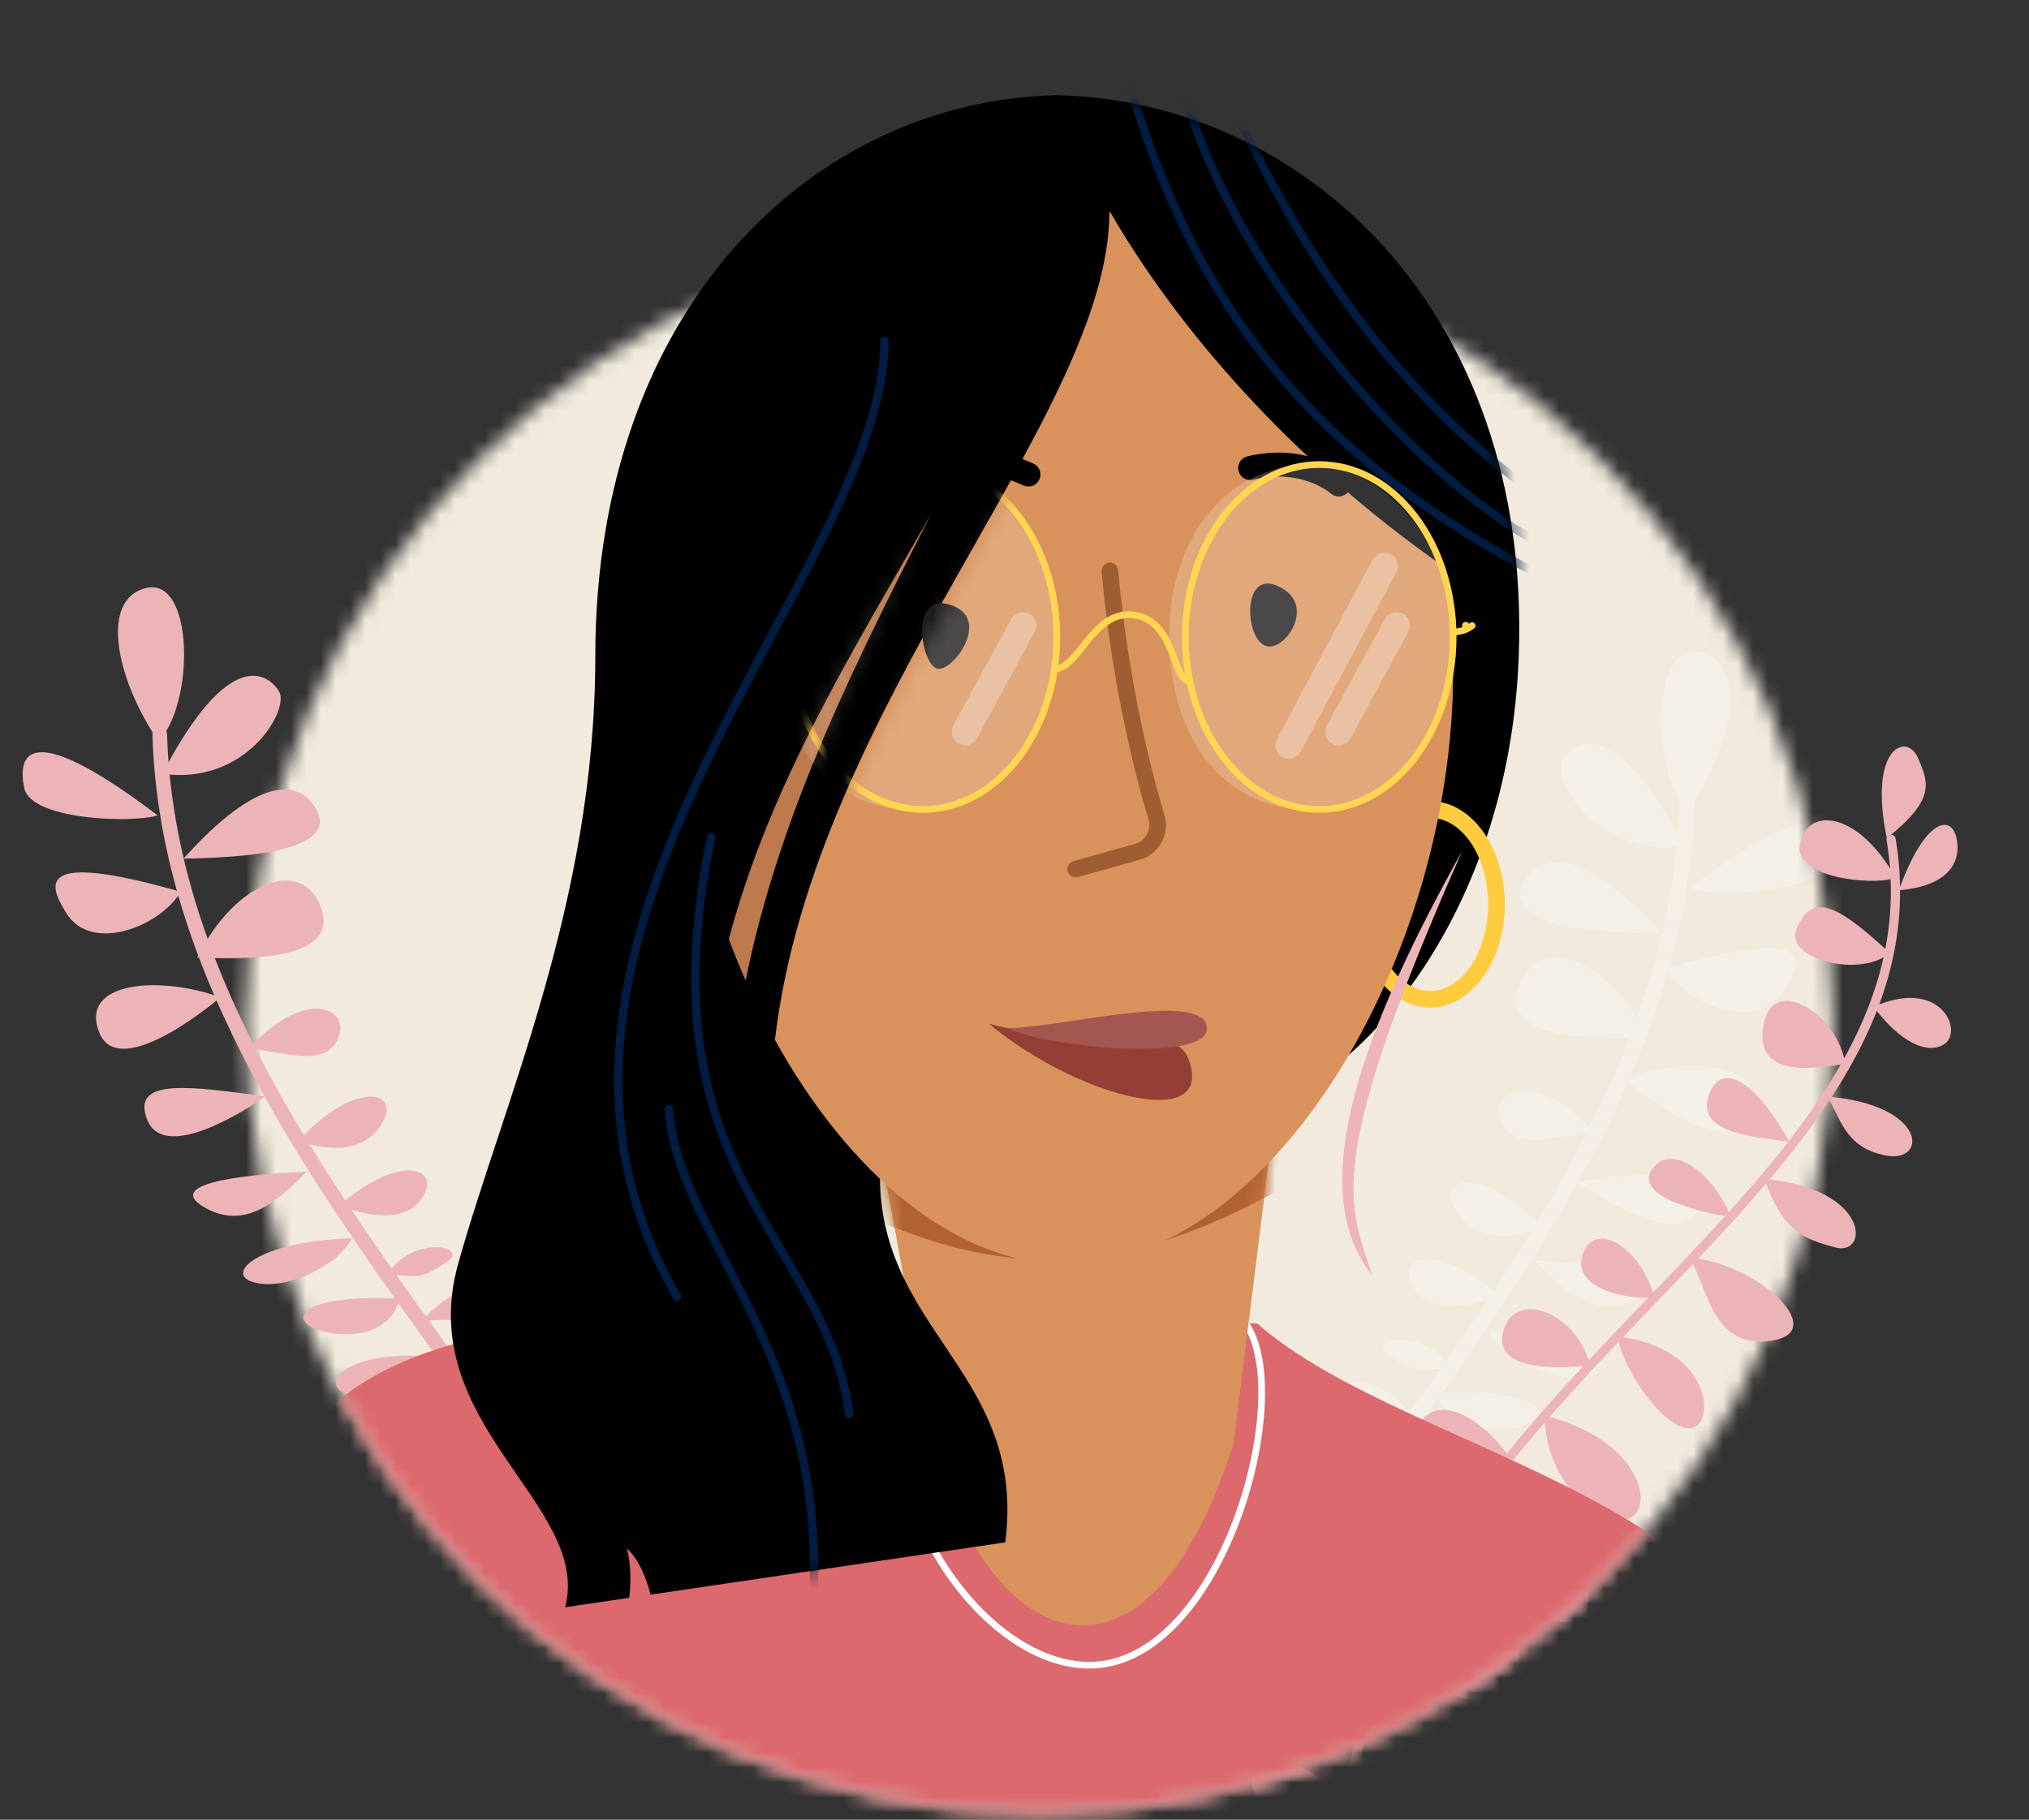 <svg width="136" height="122" viewBox="0 0 136 122" fill="none" xmlns="http://www.w3.org/2000/svg">
<rect x="0" y="0" width="136" height="122" fill="#333333" stroke="none"/>
<mask id="mask0_1_39619" style="mask-type:alpha" maskUnits="userSpaceOnUse" x="16" y="15" width="107" height="107">
<circle cx="69.669" cy="68.42" r="53.188" fill="#D9D9D9"/>
</mask>
<g mask="url(#mask0_1_39619)">
<circle cx="68.921" cy="68.171" r="59.93" fill="#F1EADD"/>
<g opacity="0.3">
<path d="M74.052 136.655C74.078 136.659 74.105 136.661 74.134 136.661C74.417 136.66 74.645 136.43 74.644 136.149C74.6 123.861 83.267 111.909 92.445 99.257C102.598 85.261 113.093 70.789 113.572 53.948C113.579 53.666 113.358 53.429 113.076 53.422C112.794 53.415 112.559 53.637 112.55 53.918C112.082 70.443 101.678 84.785 91.618 98.654C82.341 111.446 73.576 123.529 73.621 136.15C73.623 136.404 73.808 136.614 74.052 136.653L74.052 136.655Z" fill="white"/>
<path d="M113.145 54.418C115.998 50.278 117.348 44.508 114.002 43.708C110.656 42.908 110.604 51.751 113.145 54.418Z" fill="white"/>
<path d="M112.889 56.686C108.181 47.739 105.5 49.694 104.728 50.937C103.955 52.181 107.008 57.537 112.889 56.686Z" fill="white"/>
<path d="M113.213 59.599C122.469 52.56 122.995 55.495 122.533 57.691C122.07 59.889 115.083 60.16 113.213 59.599Z" fill="white"/>
<path d="M111.409 62.62C106.119 56.746 103.536 57.34 102.447 58.715C101.358 60.09 100.714 62.488 111.409 62.62Z" fill="white"/>
<path d="M111.606 64.941C122.138 61.9 120.696 64.633 119.613 66.407C117.88 69.245 113.095 67.39 111.606 64.941Z" fill="white"/>
<path d="M110.463 69.532C107.764 64.096 103.013 62.465 101.781 66.145C100.548 69.824 107.192 69.67 110.463 69.532Z" fill="white"/>
<path d="M108.851 72.319C113.025 70.783 118.737 71.16 117.319 74.759C115.901 78.357 108.851 72.319 108.851 72.319Z" fill="white"/>
<path d="M106.923 75.964C102.873 71.513 99.702 73.099 100.633 75.213C101.63 77.472 105.004 75.864 106.923 75.964Z" fill="white"/>
<path d="M105.722 79.234C110.7 78.591 115.165 77.829 113.974 80.867C112.783 83.906 106.896 80.104 105.722 79.234Z" fill="white"/>
<path d="M103.386 82.342C99.46 78.021 96.01 78.807 97.674 81.311C99.464 84.008 103.386 82.342 103.386 82.342Z" fill="white"/>
<path d="M102.828 84.517C108.316 84.734 112.706 85.488 109.899 87.042C107.092 88.596 104.854 86.545 102.828 84.517Z" fill="white"/>
<path d="M100.522 86.866C96.576 83.391 93.767 84.178 94.541 85.936C95.87 88.954 100.522 86.866 100.522 86.866Z" fill="white"/>
<path d="M99.704 89.17C106.266 89.351 108.763 91.715 106.424 92.269C104.085 92.823 100.478 90.905 99.704 89.17Z" fill="white"/>
<path d="M97.212 91.729C95.534 88.89 91.207 89.701 93.134 90.895C95.061 92.09 94.691 91.807 97.212 91.729Z" fill="white"/>
<path d="M96.362 93.388C104.845 92.986 104.151 95.685 100.445 95.863C96.739 96.041 96.362 93.388 96.362 93.388Z" fill="white"/>
<path d="M94.871 95.026C92.716 92.597 90.054 91.734 89.935 93.651C89.817 95.568 92.644 94.546 94.871 95.026Z" fill="white"/>
<path d="M93.868 97.48C100.143 96.822 102.178 99.495 99.924 100.077C97.669 100.658 94.679 98.59 93.868 97.48Z" fill="white"/>
<path d="M91.731 99.367C87.954 94.45 86.138 96.725 86.723 98.274C87.307 99.823 91.731 99.367 91.731 99.367Z" fill="white"/>
<path d="M91.092 101.088C95.213 100.929 99.421 102.862 96.559 104.755C93.696 106.646 91.092 101.088 91.092 101.088Z" fill="white"/>
<path d="M89.015 103.129C84.893 100.421 83.031 101.551 83.54 103.145C84.049 104.738 89.015 103.129 89.015 103.129Z" fill="white"/>
<path d="M87.532 105.218C94.093 104.782 93.085 108.549 91.148 109.006C89.211 109.463 87.532 105.218 87.532 105.218Z" fill="white"/>
<path d="M85.354 107.56C82.437 105.912 79.435 105.705 79.078 106.967C78.721 108.228 81.871 107.509 85.354 107.56Z" fill="white"/>
<path d="M85.012 109.688C91.815 108.695 89.265 112.129 88.266 112.628C86.983 113.27 85.591 111.813 85.012 109.688Z" fill="white"/>
</g>
</g>
<mask id="mask1_1_39619" style="mask-type:alpha" maskUnits="userSpaceOnUse" x="0" y="15" width="136" height="107">
<path d="M135.842 62.677C135.842 76.668 117.455 95.14 108.623 104.635C98.912 115.077 85.053 121.608 69.669 121.608C40.294 121.608 0 84.061 0 54.686C0 25.311 40.294 15.232 69.669 15.232C99.044 15.232 135.842 33.302 135.842 62.677Z" fill="#D9D9D9"/>
</mask>
<g mask="url(#mask1_1_39619)">
<path d="M91.25 135.109C91.127 135.093 91.019 135.002 90.99 134.873C88.702 124.934 89.836 115.858 94.457 107.128C98.516 99.462 104.621 93.101 110.524 86.95C119.746 77.342 128.455 68.268 126.453 56.318C126.425 56.151 126.539 55.993 126.706 55.965C126.872 55.936 127.031 56.05 127.059 56.217C129.113 68.47 120.299 77.654 110.968 87.375C105.093 93.496 99.019 99.825 95.001 107.415C90.451 116.01 89.335 124.946 91.588 134.737C91.627 134.901 91.524 135.067 91.358 135.105C91.321 135.114 91.285 135.115 91.25 135.111L91.25 135.109Z" fill="#EDB4B7"/>
<path d="M126.468 56.191C125.214 50.051 127.82 49.113 128.547 50.792C129.274 52.47 129.759 53.59 126.468 56.191Z" fill="#EDB4B7"/>
<path d="M127.032 58.808C124.528 54.368 121.157 54.062 120.649 56.571C120.142 59.079 126.36 59.38 127.032 58.808Z" fill="#EDB4B7"/>
<path d="M127.272 59.684C129.046 54.817 130.769 54.629 131.125 56.126C131.482 57.624 130.812 59.387 127.272 59.684Z" fill="#EDB4B7"/>
<path d="M126.648 63.878C122.793 60.27 121.399 60.04 120.439 62.221C119.479 64.403 124.918 65.563 126.648 63.878Z" fill="#EDB4B7"/>
<path d="M125.587 67.498C130.143 65.468 131.676 69.221 130.273 70.033C128.87 70.845 126.913 69.317 125.587 67.498Z" fill="#EDB4B7"/>
<path d="M123.689 71.351C123.218 67.989 118.697 65.112 118.17 68.908C117.643 72.704 122.618 71.388 123.689 71.351Z" fill="#EDB4B7"/>
<path d="M122.445 73.512C129.203 74.062 129.23 78.007 126.405 77.469C123.583 76.931 123.38 74.853 122.445 73.512Z" fill="#EDB4B7"/>
<path d="M119.933 76.552C117.734 72.567 115.357 70.963 114.521 73.491C113.686 76.018 117.725 76.233 119.933 76.552Z" fill="#EDB4B7"/>
<path d="M118.25 79.033C125.381 79.681 125.287 84.24 123.028 83.636C120.769 83.032 119.511 82.512 118.25 79.033Z" fill="#EDB4B7"/>
<path d="M116.002 81.588C114.794 78.528 111.969 76.586 110.733 78.388C109.498 80.19 113.849 81.272 116.002 81.588Z" fill="#EDB4B7"/>
<path d="M113.245 84.316C117.696 84.639 122.755 89.28 118.744 89.883C114.733 90.486 114.485 86.319 113.245 84.316Z" fill="#EDB4B7"/>
<path d="M110.916 86.989C109.839 83.356 106.79 81.841 106.073 84.131C105.355 86.421 109.088 87.15 110.916 86.989Z" fill="#EDB4B7"/>
<path d="M108.412 89.602C114.875 90.361 115.019 95.687 113.273 95.759C111.528 95.831 108.842 91.921 108.412 89.602Z" fill="#EDB4B7"/>
<path d="M106.604 91.524C105.534 87.763 101.307 86.421 100.716 89.445C100.125 92.47 106.604 91.524 106.604 91.524Z" fill="#EDB4B7"/>
<path d="M103.549 94.904C111.146 96.866 111.006 102.653 108.212 101.801C105.417 100.949 103.565 98.183 103.549 94.904Z" fill="#EDB4B7"/>
<path d="M101.185 97.709C99.379 95.076 96.001 92.976 94.866 96.024C93.729 99.072 100.079 98.11 101.185 97.709Z" fill="#EDB4B7"/>
<path d="M98.665 100.998C104.783 101.317 109.394 109.235 104.427 108.72C96.39 107.889 98.665 100.998 98.665 100.998Z" fill="#EDB4B7"/>
<path d="M95.87 105.241C92.535 99.292 86.377 101.751 88.973 105.571C91.569 109.39 95.87 105.241 95.87 105.241Z" fill="#EDB4B7"/>
<path d="M93.746 108.908C99.906 108.064 103.718 109.922 100.891 112.95C98.064 115.979 95.005 111.659 93.746 108.908Z" fill="#EDB4B7"/>
<path d="M91.985 113.441C85.475 107.766 84.811 111.064 85.757 112.573C86.702 114.083 90.695 114.176 91.985 113.441Z" fill="#EDB4B7"/>
<path d="M90.751 118.073C95.411 116.025 97.562 119.672 96.39 120.438C95.218 121.204 93.12 120.269 90.751 118.073Z" fill="#EDB4B7"/>
<path d="M90.118 120.44C84.366 115.561 82.842 119.255 84.574 120.85C86.306 122.444 88.097 121.087 90.118 120.44Z" fill="#EDB4B7"/>
<path d="M48.231 128.541C48.206 128.545 48.18 128.547 48.153 128.547C47.881 128.546 47.662 128.325 47.663 128.056C47.69 116.268 39.361 104.813 30.54 92.687C20.784 79.274 10.697 65.404 10.218 49.248C10.211 48.978 10.422 48.751 10.693 48.744C10.963 48.736 11.189 48.948 11.197 49.219C11.667 65.07 21.666 78.816 31.333 92.108C40.249 104.368 48.671 115.948 48.644 128.056C48.642 128.299 48.465 128.501 48.231 128.539L48.231 128.541Z" fill="#EDB4B7"/>
<path d="M10.627 49.699C7.885 45.73 6.583 40.197 9.792 39.426C13.001 38.655 13.062 47.137 10.627 49.699Z" fill="#EDB4B7"/>
<path d="M10.879 51.874C15.384 43.285 17.958 45.157 18.701 46.349C19.444 47.541 16.521 52.683 10.879 51.874Z" fill="#EDB4B7"/>
<path d="M10.571 54.669C1.683 47.928 1.182 50.744 1.628 52.85C2.075 54.958 8.778 55.21 10.571 54.669Z" fill="#EDB4B7"/>
<path d="M12.304 57.565C17.371 51.923 19.85 52.49 20.896 53.808C21.942 55.125 22.563 57.425 12.304 57.565Z" fill="#EDB4B7"/>
<path d="M12.119 59.792C2.011 56.888 3.398 59.508 4.439 61.208C6.105 63.929 10.693 62.143 12.119 59.792Z" fill="#EDB4B7"/>
<path d="M13.22 64.194C15.803 58.977 20.358 57.406 21.544 60.934C22.732 64.463 16.358 64.323 13.22 64.194Z" fill="#EDB4B7"/>
<path d="M14.771 66.866C10.764 65.397 5.285 65.767 6.65 69.217C8.015 72.667 14.771 66.866 14.771 66.866Z" fill="#EDB4B7"/>
<path d="M16.621 70.36C20.501 66.085 23.544 67.603 22.654 69.632C21.701 71.8 18.462 70.262 16.621 70.36Z" fill="#EDB4B7"/>
<path d="M17.781 73.496C13.004 72.884 8.721 72.159 9.867 75.072C11.013 77.986 16.655 74.331 17.781 73.496Z" fill="#EDB4B7"/>
<path d="M20.026 76.474C23.787 72.324 27.097 73.074 25.504 75.478C23.79 78.067 20.026 76.474 20.026 76.474Z" fill="#EDB4B7"/>
<path d="M20.562 78.56C15.298 78.775 11.088 79.504 13.783 80.991C16.477 82.478 18.621 80.508 20.562 78.56Z" fill="#EDB4B7"/>
<path d="M22.777 80.81C26.559 77.472 29.255 78.224 28.514 79.911C27.243 82.807 22.777 80.81 22.777 80.81Z" fill="#EDB4B7"/>
<path d="M23.565 83.02C17.271 83.201 14.878 85.473 17.122 86.001C19.367 86.529 22.825 84.686 23.565 83.02Z" fill="#EDB4B7"/>
<path d="M25.96 85.472C27.566 82.746 31.717 83.519 29.87 84.667C28.024 85.815 28.378 85.543 25.96 85.472Z" fill="#EDB4B7"/>
<path d="M26.776 87.062C18.638 86.687 19.307 89.275 22.862 89.441C26.418 89.607 26.776 87.062 26.776 87.062Z" fill="#EDB4B7"/>
<path d="M28.209 88.632C30.273 86.299 32.825 85.468 32.942 87.306C33.058 89.145 30.345 88.168 28.209 88.632Z" fill="#EDB4B7"/>
<path d="M29.178 90.985C23.157 90.361 21.208 92.928 23.371 93.483C25.535 94.038 28.4 92.051 29.178 90.985Z" fill="#EDB4B7"/>
<path d="M31.227 92.792C34.845 88.071 36.589 90.25 36.031 91.737C35.472 93.224 31.227 92.792 31.227 92.792Z" fill="#EDB4B7"/>
<path d="M31.842 94.442C27.888 94.295 23.854 96.154 26.602 97.966C29.35 99.777 31.842 94.442 31.842 94.442Z" fill="#EDB4B7"/>
<path d="M33.836 96.398C37.787 93.795 39.575 94.877 39.088 96.406C38.602 97.935 33.836 96.398 33.836 96.398Z" fill="#EDB4B7"/>
<path d="M35.262 98.4C28.968 97.99 29.939 101.602 31.798 102.038C33.657 102.474 35.262 98.4 35.262 98.4Z" fill="#EDB4B7"/>
<path d="M37.357 100.644C40.153 99.059 43.033 98.857 43.377 100.067C43.721 101.276 40.698 100.59 37.357 100.644Z" fill="#EDB4B7"/>
<path d="M37.685 102.684C31.158 101.74 33.608 105.032 34.567 105.509C35.799 106.124 37.132 104.723 37.685 102.684Z" fill="#EDB4B7"/>
</g>
<mask id="mask2_1_39619" style="mask-type:alpha" maskUnits="userSpaceOnUse" x="16" y="0" width="107" height="122">
<path d="M122.857 68.42C122.857 97.795 99.044 121.608 69.669 121.608C40.294 121.608 16.481 97.795 16.481 68.42C16.481 39.045 41.043 0 70.418 0C99.793 0 122.857 39.045 122.857 68.42Z" fill="#D9D9D9"/>
</mask>
<g mask="url(#mask2_1_39619)">
<path d="M126.933 160.438C120.224 151.332 121.183 136.476 120.924 119.456C120.924 100.548 94.558 97.811 84.269 88.73L57.891 88.088C36.772 88.017 25.857 88.829 19.591 97.045C13.326 105.26 -2.132 138.995 -1.472 155.92C-0.812 172.844 56.597 162.312 70.241 160.438H126.933Z" fill="#DB696E"/>
<path d="M83.494 88.732C86.922 93.595 81.826 111.81 72.886 111.641C63.946 111.475 54.423 94.015 64.698 86.244C74.973 78.475 83.492 88.732 83.492 88.732H83.494Z" stroke="white" stroke-width="0.449" stroke-miterlimit="10"/>
<path d="M85.564 73.649L82.686 96.76C76.448 116.588 64.457 110.011 61.812 93.182C59.166 76.351 57.735 72.303 57.735 72.303L85.564 73.647V73.649Z" fill="#D9925B"/>
<mask id="mask3_1_39619" style="mask-type:luminance" maskUnits="userSpaceOnUse" x="57" y="72" width="29" height="37">
<path d="M85.563 73.649L82.685 96.76C76.447 116.588 64.456 110.011 61.81 93.182C59.165 76.351 57.734 72.303 57.734 72.303L85.563 73.647V73.649Z" fill="white"/>
</mask>
<g mask="url(#mask3_1_39619)">
<path d="M53.245 79.094C65.187 85.621 73.297 86.545 85.559 79.875L86.234 70.131H53.245V79.094Z" fill="#B1632F"/>
</g>
<path d="M70.242 6.376C70.445 6.376 70.649 6.38 70.852 6.385C71.056 6.38 71.259 6.376 71.463 6.376H70.244H70.242ZM70.852 6.385C54.602 6.723 39.902 20.56 39.902 44.024C39.902 60.502 33.695 74.013 30.704 84.753C27.714 95.493 39.678 100.878 37.881 107.756L42.174 107.123C42.309 106.032 42.288 104.784 42.016 103.817C42.817 104.531 43.307 105.76 43.606 106.911L67.38 103.405C68.935 91.276 57.42 88.915 59.165 76.353C59.165 76.353 80.253 75.155 85.565 73.649C90.877 72.146 101.138 61.619 101.798 44.024C102.679 20.576 87.121 6.723 70.85 6.385H70.852Z" fill="black"/>
<mask id="mask4_1_39619" style="mask-type:luminance" maskUnits="userSpaceOnUse" x="30" y="6" width="72" height="102">
<path d="M70.243 6.376C70.447 6.376 70.65 6.38 70.854 6.385C71.058 6.38 71.261 6.376 71.465 6.376H70.246H70.243ZM70.854 6.385C54.604 6.723 39.904 20.56 39.904 44.024C39.904 60.502 33.697 74.013 30.706 84.753C27.716 95.493 39.679 100.878 37.883 107.756L42.176 107.123C42.31 106.032 42.29 104.784 42.018 103.817C42.819 104.531 43.309 105.76 43.608 106.911L67.382 103.405C68.937 91.276 57.422 88.915 59.167 76.353C59.167 76.353 80.255 75.155 85.567 73.649C90.879 72.146 101.14 61.619 101.8 44.024C102.681 20.576 87.123 6.723 70.852 6.385H70.854Z" fill="white"/>
</mask>
<g mask="url(#mask4_1_39619)">
<path d="M47.675 56.106C42.94 78.824 55.425 83.019 56.922 94.804" stroke="#001C42" stroke-width="0.559" stroke-miterlimit="10" stroke-linecap="round"/>
<path d="M74.357 0.466C79.075 21.154 88.775 31.799 106.987 40.444" stroke="#001C42" stroke-width="0.559" stroke-miterlimit="10" stroke-linecap="round"/>
<path d="M78.556 2.2C80.228 15.902 95.096 32.776 104.288 36.955" stroke="#001C42" stroke-width="0.559" stroke-miterlimit="10" stroke-linecap="round"/>
<path d="M83.096 7.986C89.112 20.85 96.463 28.538 103.314 33.383" stroke="#001C42" stroke-width="0.559" stroke-miterlimit="10" stroke-linecap="round"/>
<path d="M44.832 74.368C45.522 83.843 57.197 91.695 54.021 111.913" stroke="#001C42" stroke-width="0.559" stroke-miterlimit="10" stroke-linecap="round"/>
<path d="M59.282 22.856C59.282 38.431 31.371 62.724 45.385 86.952" stroke="#001C42" stroke-width="0.559" stroke-miterlimit="10" stroke-linecap="round"/>
</g>
<path d="M95.861 67.554C93.103 67.554 90.859 64.448 90.859 60.631C90.859 56.814 93.103 53.707 95.861 53.707C98.619 53.707 100.864 56.814 100.864 60.631C100.864 64.448 98.619 67.554 95.861 67.554ZM95.861 54.829C93.722 54.829 91.98 57.431 91.98 60.631C91.98 63.831 93.72 66.433 95.861 66.433C98.002 66.433 99.743 63.831 99.743 60.631C99.743 57.431 98.002 54.829 95.861 54.829Z" fill="#FFCC40"/>
<path d="M96.846 38.041C86.498 30.827 78.918 21.999 74.422 14.228C74.402 14.226 74.381 14.224 74.36 14.222C74.339 27.917 54.582 47.139 51.943 69.716C56.827 78.558 63.966 84.755 71.463 84.755C85.017 84.755 97.403 64.51 97.403 44.983C97.403 42.541 97.209 40.226 96.844 38.043L96.846 38.041Z" fill="#D9925B"/>
<path d="M62.407 34.463C57.149 43.694 51.639 52.484 48.85 62.961C49.203 63.906 49.579 64.832 49.98 65.739C52.295 54.227 57.705 43.708 62.409 34.461L62.407 34.463Z" fill="#BC794C"/>
<path d="M72.101 58.824C71.858 58.824 71.634 58.662 71.565 58.417C71.482 58.12 71.654 57.813 71.951 57.73L76.086 56.573C76.427 56.477 76.707 56.255 76.875 55.948C77.045 55.641 77.083 55.285 76.981 54.949C76.105 52.025 74.533 45.978 73.839 38.323C73.812 38.016 74.036 37.746 74.344 37.719C74.655 37.69 74.921 37.916 74.948 38.224C75.631 45.781 77.182 51.747 78.046 54.631C78.233 55.256 78.163 55.917 77.849 56.488C77.533 57.061 77.014 57.472 76.383 57.649L72.248 58.805C72.198 58.82 72.147 58.826 72.099 58.826L72.101 58.824Z" fill="#9F5E31"/>
<path d="M85.566 39.256C83.29 38.315 83.439 42.614 84.739 43.264C86.039 43.914 88.45 40.448 85.566 39.256Z" fill="#1D1A1A"/>
<path d="M63.455 40.489C61.071 39.947 61.702 44.265 62.724 44.794C63.745 45.324 66.761 41.241 63.455 40.489Z" fill="#1D1A1A"/>
<path d="M83.799 31.377C87.533 30.486 89.732 32.48 89.732 32.48" stroke="black" stroke-width="1.608" stroke-linecap="round" stroke-linejoin="round"/>
<path d="M68.934 31.813C64.368 29.705 61.361 32.48 61.361 32.48" stroke="black" stroke-width="1.608" stroke-linecap="round" stroke-linejoin="round"/>
<path d="M66.289 68.636C72.096 73.489 81.584 76.054 79.65 70.964C78.712 68.493 74.012 70.651 66.289 68.636Z" fill="#933F36"/>
<path d="M67.531 68.929C69.929 70.183 81.199 71.338 80.894 68.848C80.588 66.358 70.824 68.958 67.531 68.929Z" fill="#A45651"/>
<path opacity="0.2" d="M97.267 42.84C97.267 49.224 93.035 54.359 87.814 54.307C81.686 54.266 78.362 49.039 78.362 42.655C78.362 36.272 82.037 31.146 87.814 31.188C93.035 31.225 97.267 36.456 97.267 42.84Z" fill="white"/>
<path d="M88.426 54.268C93.383 54.268 97.402 49.092 97.402 42.707C97.402 36.322 93.383 31.146 88.426 31.146C83.469 31.146 79.451 36.322 79.451 42.707C79.451 49.092 83.469 54.268 88.426 54.268Z" stroke="#FFD652" stroke-width="0.449" stroke-miterlimit="10"/>
<path d="M70.565 44.844C72.304 45.01 73.205 40.855 76.004 41.233C78.803 41.611 78.567 45.656 79.75 45.666" stroke="#FFD652" stroke-width="0.449" stroke-miterlimit="10"/>
<path d="M97.397 42.373C97.754 42.373 98.043 42.292 98.252 42.2C98.379 42.147 98.479 42.086 98.549 42.041C98.632 41.984 98.674 41.945 98.674 41.945" stroke="#FFD652" stroke-width="0.449" stroke-miterlimit="10" stroke-linecap="round"/>
<path d="M98.52 42.014C98.479 41.455 97.742 41.704 98.095 42.178C98.439 42.151 98.52 42.014 98.52 42.014Z" fill="#FFD652"/>
<path opacity="0.3" d="M92.793 37.952L86.393 49.965" stroke="white" stroke-width="1.798" stroke-miterlimit="10" stroke-linecap="round"/>
<path opacity="0.3" d="M93.61 41.935L89.731 49.062" stroke="white" stroke-width="1.798" stroke-miterlimit="10" stroke-linecap="round"/>
<path opacity="0.3" d="M68.568 41.935L64.691 49.062" stroke="white" stroke-width="1.798" stroke-miterlimit="10" stroke-linecap="round"/>
<mask id="mask5_1_39619" style="mask-type:luminance" maskUnits="userSpaceOnUse" x="52" y="14" width="46" height="71">
<path d="M97.301 37.98C86.953 30.766 79.373 21.938 74.877 14.168C74.856 14.165 74.836 14.164 74.815 14.161C74.794 27.857 55.037 47.078 52.398 69.656C57.282 78.498 64.421 84.695 71.918 84.695C85.472 84.695 97.857 64.45 97.857 44.923C97.857 42.481 97.664 40.165 97.299 37.983L97.301 37.98Z" fill="white"/>
</mask>
<g mask="url(#mask5_1_39619)">
<path opacity="0.2" d="M70.703 42.84C70.703 49.224 66.471 54.359 61.251 54.307C55.122 54.266 51.798 49.039 51.798 42.655C51.798 36.272 55.473 31.146 61.251 31.188C66.471 31.225 70.703 36.456 70.703 42.84Z" fill="white"/>
<path d="M61.862 54.268C66.819 54.268 70.837 49.092 70.837 42.707C70.837 36.322 66.819 31.146 61.862 31.146C56.905 31.146 52.886 36.322 52.886 42.707C52.886 49.092 56.905 54.268 61.862 54.268Z" stroke="#FFD652" stroke-width="0.449" stroke-miterlimit="10"/>
</g>
<mask id="mask6_1_39619" style="mask-type:luminance" maskUnits="userSpaceOnUse" x="48" y="34" width="15" height="32">
<path d="M62.407 34.463C57.148 43.694 51.639 52.484 48.85 62.961C49.203 63.906 49.579 64.832 49.98 65.739C52.295 54.227 57.705 43.708 62.408 34.461L62.407 34.463Z" fill="white"/>
</mask>
<g mask="url(#mask6_1_39619)">
<path opacity="0.2" d="M70.751 42.84C70.751 49.224 66.519 54.359 61.298 54.307C55.17 54.266 51.845 49.039 51.845 42.655C51.845 36.272 55.521 31.146 61.298 31.188C66.519 31.225 70.751 36.456 70.751 42.84Z" fill="white"/>
<path d="M61.906 54.268C66.863 54.268 70.882 49.092 70.882 42.707C70.882 36.322 66.863 31.146 61.906 31.146C56.95 31.146 52.931 36.322 52.931 42.707C52.931 49.092 56.95 54.268 61.906 54.268Z" stroke="#FFD652" stroke-width="0.449" stroke-miterlimit="10"/>
</g>
<path d="M98 57.071C88.856 77.8 90.272 80.488 91.984 85.503C87.197 79.597 91.66 68.416 98 57.071Z" fill="#EEB4B7"/>
</g>
</svg>

